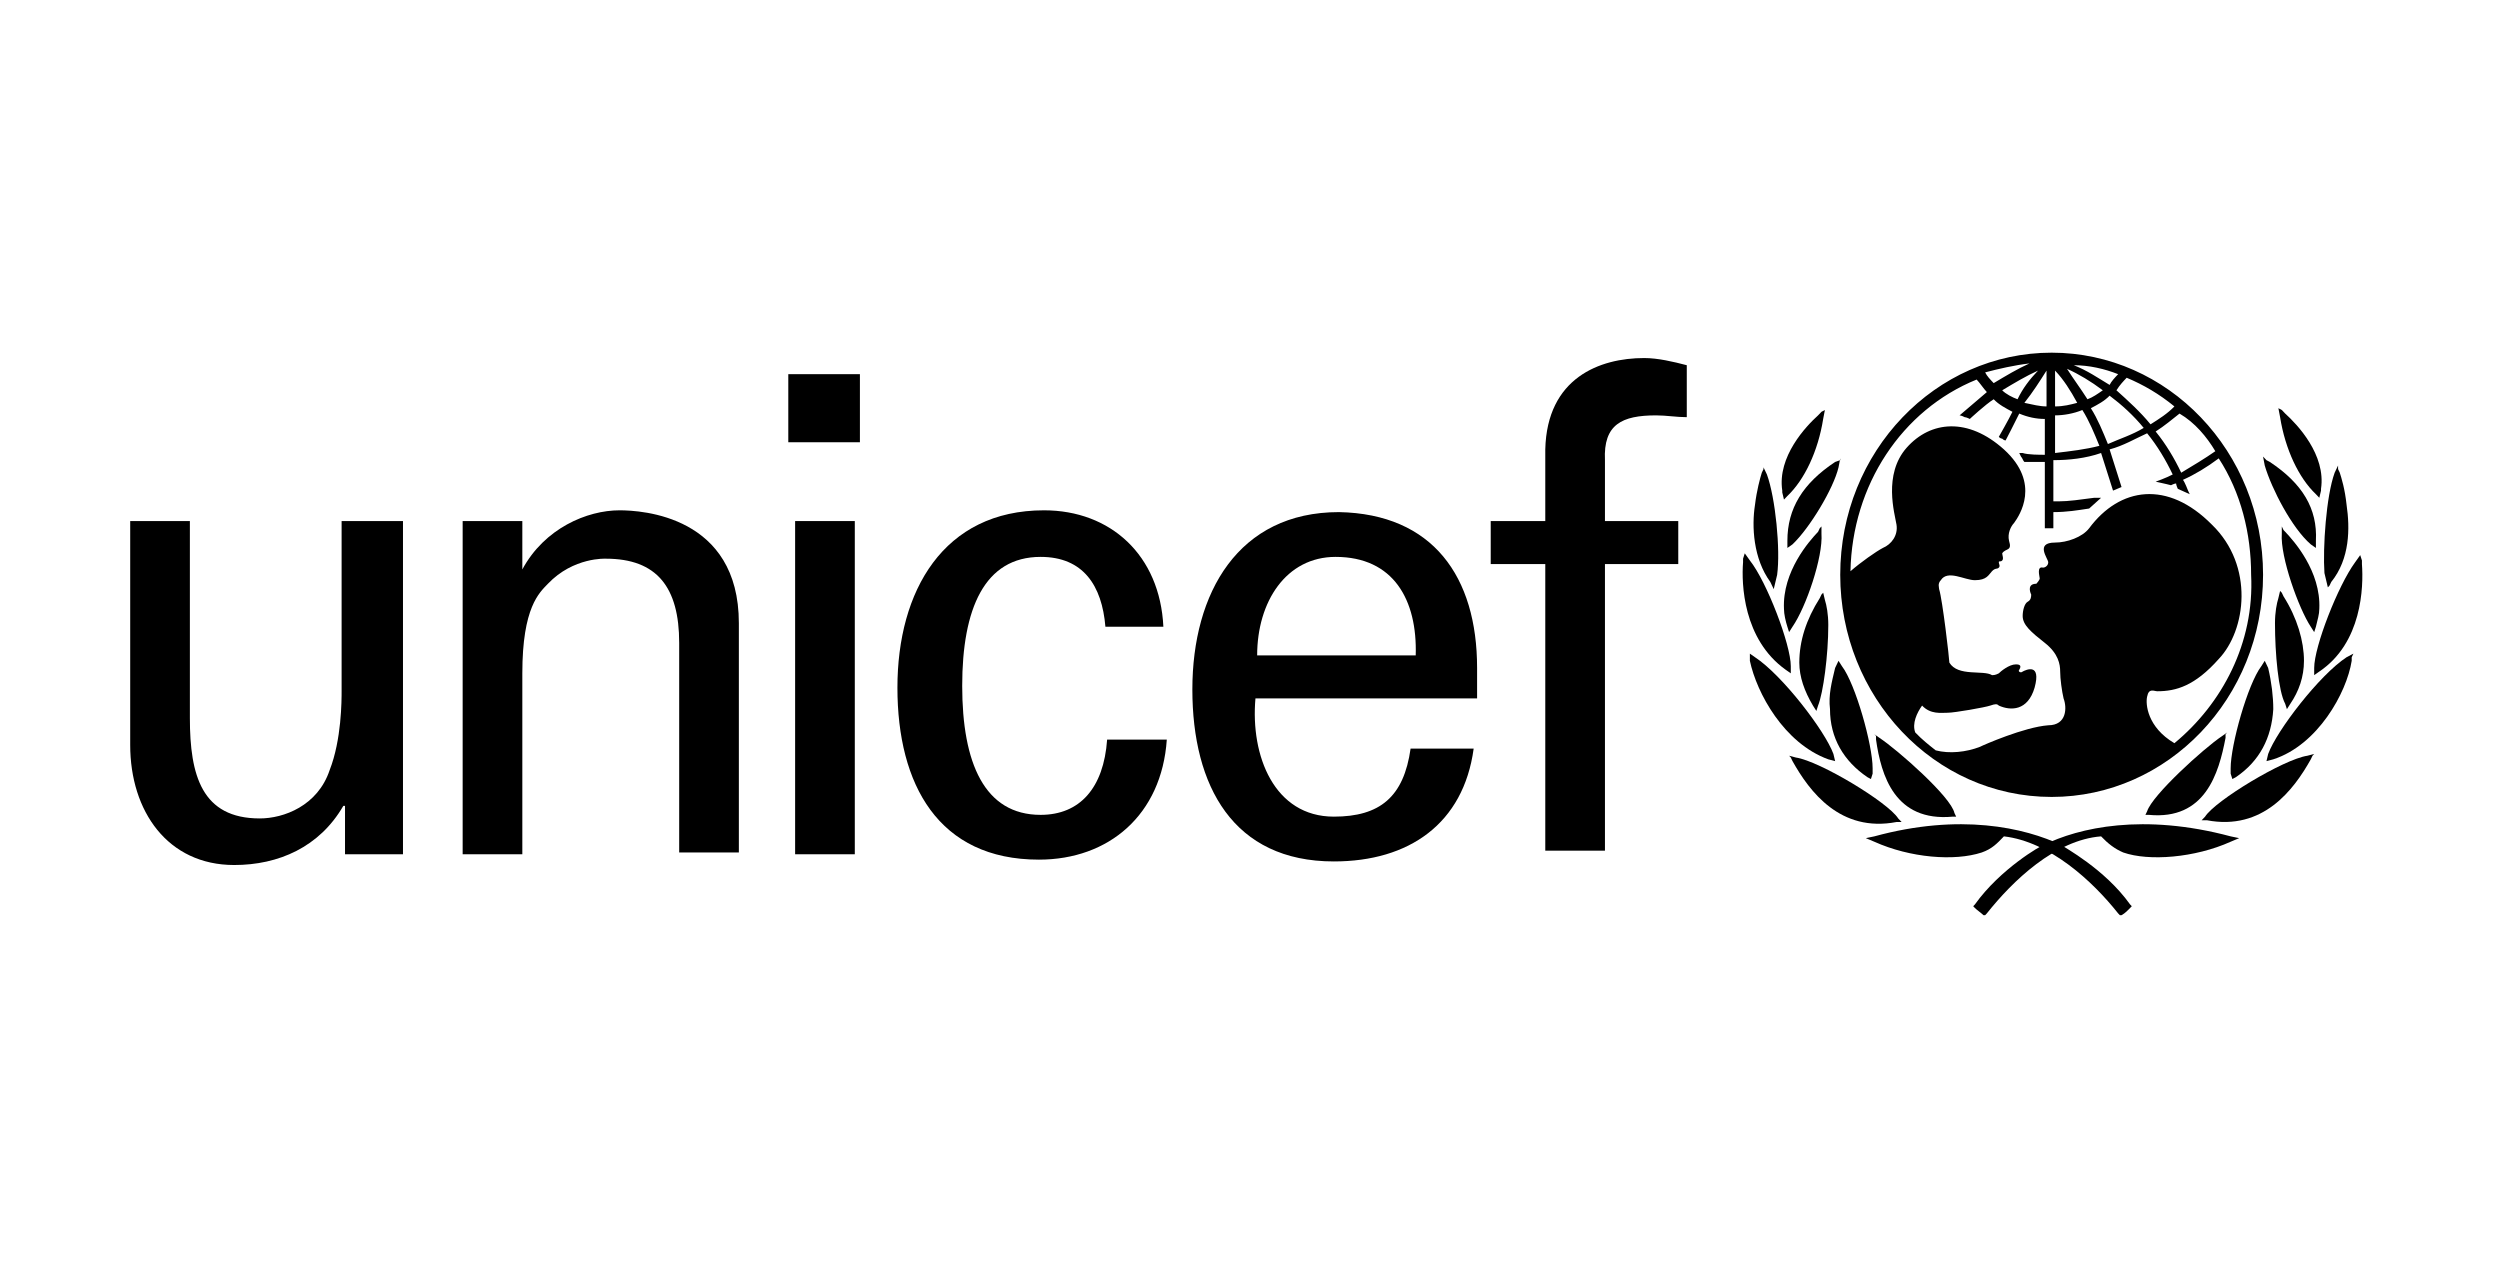 <?xml version="1.0" encoding="UTF-8"?> <svg xmlns="http://www.w3.org/2000/svg" width="160" height="81" viewBox="0 0 160 81" fill="none"><path d="M131.306 22.571C123.886 22.571 117.775 28.877 117.775 36.788C117.775 44.584 123.777 51.004 131.306 51.004C138.725 51.004 144.836 44.699 144.836 36.788C144.836 28.877 138.725 22.571 131.306 22.571ZM141.781 28.877C141.126 29.336 140.362 29.794 139.598 30.253C139.162 29.336 138.616 28.418 137.962 27.616C138.507 27.272 139.053 26.813 139.489 26.469C140.471 27.043 141.235 27.96 141.781 28.877ZM136.107 24.176C137.198 24.635 138.18 25.208 139.162 26.011C138.725 26.469 138.18 26.813 137.634 27.157C136.98 26.355 136.216 25.667 135.452 24.979C135.67 24.635 135.888 24.406 136.107 24.176ZM137.198 27.387C136.434 27.845 135.67 28.075 134.906 28.418C134.579 27.616 134.252 26.813 133.815 26.125C134.252 25.896 134.688 25.667 135.015 25.323C135.779 25.896 136.543 26.584 137.198 27.387ZM135.561 23.947C135.343 24.176 135.125 24.406 135.015 24.635C134.252 24.176 133.597 23.718 132.724 23.374C133.706 23.374 134.688 23.603 135.561 23.947ZM134.579 24.979C134.252 25.208 133.924 25.438 133.597 25.552C133.161 24.864 132.724 24.291 132.288 23.603C133.051 23.947 133.815 24.406 134.579 24.979ZM131.524 23.718C132.069 24.291 132.506 24.979 132.942 25.782C132.506 25.896 132.069 26.011 131.524 26.011V23.718ZM131.524 26.584C132.069 26.584 132.724 26.469 133.27 26.24C133.706 26.928 134.033 27.73 134.361 28.533C133.488 28.762 132.506 28.877 131.524 28.992V26.584ZM130.978 23.718V26.011C130.542 26.011 130.105 25.896 129.56 25.782C130.105 25.094 130.542 24.406 130.978 23.718ZM129.123 25.552C128.796 25.438 128.359 25.208 128.141 24.979C128.905 24.52 129.669 24.062 130.433 23.718C129.887 24.291 129.451 24.864 129.123 25.552ZM129.887 23.259C129.123 23.603 128.359 24.062 127.596 24.52C127.377 24.291 127.159 24.062 127.05 23.832C127.923 23.603 128.905 23.374 129.887 23.259ZM139.162 47.565C137.416 46.533 137.307 45.043 137.416 44.584C137.525 44.011 137.852 44.24 138.071 44.24C139.271 44.24 140.471 43.896 141.999 42.176C143.745 40.342 144.29 36.215 141.562 33.578C138.725 30.711 135.67 31.17 133.706 33.807C133.27 34.38 132.288 34.724 131.524 34.724C130.214 34.724 131.087 35.756 131.087 35.985C131.087 36.215 130.869 36.329 130.76 36.329C130.324 36.215 130.542 36.903 130.542 37.017C130.542 37.132 130.324 37.361 130.324 37.361C129.778 37.361 129.887 37.82 129.996 38.049C129.996 38.164 129.996 38.393 129.778 38.508C129.56 38.622 129.451 39.081 129.451 39.425C129.451 39.998 129.996 40.457 130.869 41.145C131.742 41.832 131.851 42.52 131.851 42.979C131.851 43.438 131.96 44.24 132.069 44.699C132.288 45.272 132.288 46.418 131.087 46.418C129.56 46.533 126.941 47.679 126.723 47.794C125.85 48.138 124.759 48.253 123.886 48.023C123.449 47.679 123.013 47.336 122.576 46.877C122.358 46.304 122.686 45.616 123.013 45.157C123.558 45.73 124.213 45.616 124.65 45.616C125.086 45.616 127.05 45.272 127.377 45.157C127.705 45.043 127.814 45.043 127.923 45.157C128.687 45.501 129.778 45.501 130.214 44.011C130.651 42.406 129.669 42.864 129.451 42.979C129.342 43.094 129.123 42.979 129.232 42.864C129.451 42.52 129.123 42.52 129.014 42.52C128.578 42.52 128.032 42.979 127.923 43.094C127.705 43.208 127.596 43.208 127.487 43.208C126.941 42.864 125.304 43.323 124.759 42.406C124.759 42.176 124.322 38.393 124.104 37.705C124.104 37.59 123.995 37.361 124.213 37.132C124.65 36.444 125.741 37.132 126.395 37.132C127.159 37.132 127.268 36.788 127.487 36.559C127.705 36.329 127.814 36.444 127.923 36.329C128.032 36.215 127.923 36.1 127.923 35.985C127.923 35.871 128.032 35.985 128.141 35.871C128.25 35.756 128.141 35.527 128.141 35.412C128.359 35.068 128.796 35.297 128.578 34.609C128.469 34.151 128.687 33.692 128.905 33.463C129.232 33.004 130.651 30.941 128.25 28.762C125.959 26.699 123.558 26.928 122.031 28.648C120.503 30.367 121.267 32.89 121.376 33.578C121.485 34.266 121.049 34.839 120.503 35.068C120.067 35.297 119.085 35.985 118.43 36.559C118.539 31.055 121.704 26.24 126.505 24.291C126.723 24.52 126.941 24.864 127.159 25.094C126.614 25.552 125.413 26.584 125.413 26.584C125.413 26.584 125.523 26.584 125.741 26.699C125.85 26.699 126.068 26.813 126.068 26.813C126.068 26.813 127.05 25.896 127.596 25.552C127.923 25.896 128.359 26.125 128.796 26.355C128.578 26.813 127.923 27.96 127.923 27.96C127.923 27.96 128.032 28.075 128.141 28.075C128.25 28.189 128.359 28.189 128.359 28.189C128.359 28.189 129.014 26.928 129.232 26.469C129.778 26.699 130.324 26.813 130.869 26.813V29.106C130.542 29.106 129.778 29.106 129.451 28.992H129.232L129.342 29.221C129.451 29.336 129.451 29.45 129.56 29.565C129.778 29.565 130.542 29.565 130.869 29.565V33.807H131.415V32.775C132.288 32.775 132.942 32.66 133.706 32.546L134.47 31.858H134.033C133.161 31.973 132.397 32.087 131.742 32.087C131.742 32.087 131.524 32.087 131.415 32.087V29.45C132.397 29.45 133.488 29.336 134.47 28.992C134.688 29.68 135.234 31.399 135.234 31.399L135.779 31.17C135.779 31.17 135.234 29.45 135.015 28.762C135.888 28.533 136.652 28.075 137.416 27.73C138.071 28.533 138.616 29.45 139.053 30.367C138.616 30.597 137.962 30.826 137.962 30.826C138.507 30.941 138.944 31.055 138.944 31.055C138.944 31.055 139.162 30.941 139.271 30.941C139.271 31.055 139.38 31.285 139.38 31.285L140.144 31.629L140.035 31.399C140.035 31.399 139.817 30.826 139.707 30.711C140.471 30.367 141.235 29.909 141.999 29.336C143.417 31.514 144.072 34.151 144.072 36.788C144.29 41.145 142.217 45.043 139.162 47.565Z" fill="black"></path><path d="M116.574 26.355L116.356 26.584C115.592 27.272 113.737 29.221 114.065 31.399V31.514L114.174 31.973L114.392 31.743C115.483 30.711 116.356 28.877 116.683 26.813L116.793 26.24L116.574 26.355Z" fill="black"></path><path d="M112.864 30.023L112.755 30.253C112.646 30.597 112.428 31.399 112.319 32.316C112.101 33.692 112.21 35.756 113.301 37.246L113.41 37.476L113.519 37.705L113.737 36.788C113.956 35.183 113.628 31.858 113.083 30.367L112.864 29.909V30.023Z" fill="black"></path><path d="M111.556 35.756V35.985C111.447 37.361 111.556 40.915 114.284 42.864L114.611 43.093V42.635C114.611 41.259 113.083 37.246 111.992 35.87L111.665 35.412L111.556 35.756Z" fill="black"></path><path d="M111.992 42.062V42.291C112.429 44.355 114.174 47.565 117.011 48.597L117.448 48.712L117.339 48.253C116.793 46.763 114.065 43.208 112.32 42.062L111.992 41.833V42.062Z" fill="black"></path><path d="M117.775 29.45L117.448 29.565C115.375 30.941 114.393 32.546 114.393 34.609V35.068L114.72 34.839C115.811 33.807 117.339 31.285 117.666 29.909L117.775 29.335V29.45Z" fill="black"></path><path d="M116.465 33.807L116.356 34.036C115.811 34.609 114.065 36.558 114.174 38.966C114.174 39.31 114.283 39.769 114.392 40.112L114.501 40.456L114.719 40.112C115.592 38.851 116.683 35.641 116.574 34.151V33.692L116.465 33.807Z" fill="black"></path><path d="M116.575 38.049L116.466 38.278C115.593 39.654 115.156 41.03 115.156 42.406C115.156 43.323 115.484 44.24 116.029 45.157L116.247 45.501L116.357 45.157C116.684 44.355 117.011 41.947 117.011 39.998C117.011 39.31 116.902 38.737 116.793 38.393L116.684 37.934L116.575 38.049Z" fill="black"></path><path d="M117.556 42.52L117.447 42.75C117.229 43.667 117.011 44.469 117.12 45.387C117.12 47.221 117.993 48.711 119.52 49.743L119.739 49.858L119.848 49.514V49.17C119.848 47.679 118.757 43.782 117.884 42.635L117.665 42.291L117.556 42.52Z" fill="black"></path><path d="M114.611 48.482L114.72 48.711C115.811 50.66 117.775 53.297 121.376 52.609H121.704L121.485 52.38C120.831 51.348 116.466 48.711 114.938 48.482L114.502 48.367L114.611 48.482Z" fill="black"></path><path d="M119.958 53.527L119.412 53.641L119.958 53.871C122.249 54.903 125.086 55.132 126.832 54.559C127.487 54.329 127.814 53.985 128.25 53.527C131.196 53.871 133.924 56.393 135.561 58.457L135.67 58.571H135.779C135.997 58.457 136.216 58.227 136.325 58.113L136.434 57.998L136.325 57.883C134.688 55.59 132.069 54.215 131.96 54.1C129.56 52.953 125.413 52.036 119.958 53.527Z" fill="black"></path><path d="M120.066 47.106V47.336C120.393 49.629 121.266 52.609 124.976 52.266H125.195L125.085 52.036C124.867 51.004 121.485 48.023 120.284 47.221L119.957 46.992L120.066 47.106Z" fill="black"></path><path d="M145.817 26.125L145.926 26.699C146.254 28.762 147.127 30.597 148.218 31.629L148.436 31.858L148.545 31.399V31.285C148.873 29.106 147.018 27.157 146.254 26.469L146.036 26.24L145.817 26.125Z" fill="black"></path><path d="M149.637 29.794L149.418 30.253C148.873 31.743 148.654 35.068 148.764 36.673L148.982 37.59L149.091 37.476L149.2 37.246C150.4 35.756 150.4 33.807 150.182 32.316C150.073 31.285 149.855 30.597 149.746 30.253L149.637 30.023V29.794Z" fill="black"></path><path d="M151.054 35.527L150.727 35.986C149.636 37.476 148.108 41.374 148.108 42.75V43.208L148.436 42.979C151.164 41.145 151.273 37.59 151.164 36.1V35.871L151.054 35.527Z" fill="black"></path><path d="M150.619 41.833L150.182 42.062C148.436 43.208 145.708 46.763 145.163 48.253L145.054 48.712L145.49 48.597C148.327 47.68 150.182 44.355 150.509 42.291V42.062L150.619 41.833Z" fill="black"></path><path d="M144.835 29.221L144.944 29.794C145.381 31.285 146.69 33.807 147.89 34.839L148.218 35.068V34.609C148.327 32.546 147.345 30.941 145.271 29.565L145.053 29.45L144.835 29.221Z" fill="black"></path><path d="M146.035 33.692V34.151C145.926 35.641 147.126 38.966 147.89 40.112L148.108 40.456L148.218 40.112C148.327 39.654 148.436 39.31 148.436 38.966C148.545 36.558 146.799 34.609 146.254 34.036L146.144 33.921L146.035 33.692Z" fill="black"></path><path d="M145.926 37.82L145.817 38.278C145.708 38.622 145.599 39.196 145.599 39.883C145.599 41.833 145.817 44.24 146.253 45.043L146.362 45.387L146.581 45.043C147.126 44.24 147.454 43.323 147.454 42.291C147.454 41.03 147.017 39.54 146.144 38.164L146.035 37.934L145.926 37.82Z" fill="black"></path><path d="M144.944 42.291L144.726 42.635C143.853 43.782 142.762 47.679 142.762 49.17C142.762 49.17 142.762 49.399 142.762 49.514L142.871 49.858L143.089 49.743C144.617 48.711 145.38 47.221 145.49 45.387C145.49 44.584 145.38 43.667 145.162 42.75L145.053 42.52L144.944 42.291Z" fill="black"></path><path d="M148.109 48.253L147.672 48.367C146.145 48.597 141.78 51.234 141.125 52.265L140.907 52.495H141.235C144.835 53.183 146.799 50.546 147.891 48.597L148 48.367L148.109 48.253Z" fill="black"></path><path d="M130.76 54.1C130.651 54.1 128.032 55.59 126.395 57.883L126.286 57.998L126.395 58.113C126.504 58.227 126.832 58.457 126.941 58.571H127.05L127.159 58.457C128.796 56.393 131.524 53.756 134.47 53.527C134.906 53.985 135.343 54.329 135.888 54.559C137.525 55.132 140.471 54.903 142.762 53.871L143.308 53.641L142.762 53.527C137.198 52.036 133.051 52.953 130.76 54.1Z" fill="black"></path><path d="M142.544 46.877L142.217 47.106C141.017 47.909 137.743 50.89 137.416 51.922L137.307 52.151H137.525C141.126 52.495 141.999 49.514 142.435 47.221V46.992L142.544 46.877Z" fill="black"></path><path d="M50.451 23.947H55.034V28.304H50.451V23.947ZM50.888 33.348H54.707V54.673H50.888V33.348Z" fill="black"></path><path d="M21.972 33.348H25.791V54.673H22.081V51.577H21.972C20.445 54.214 17.826 55.361 14.989 55.361C10.733 55.361 8.333 51.921 8.333 47.679V33.348H12.152V45.96C12.152 49.628 12.916 52.38 16.626 52.38C18.153 52.38 20.336 51.577 21.099 49.284C21.863 47.335 21.863 44.813 21.863 44.24V33.348H21.972Z" fill="black"></path><path d="M33.429 36.444C34.848 33.807 37.576 32.66 39.649 32.66C41.067 32.66 47.287 33.004 47.287 39.883V54.559H43.468V41.145C43.468 37.59 42.049 35.756 38.776 35.756C38.776 35.756 36.703 35.641 35.066 37.361C34.52 37.934 33.429 38.852 33.429 43.093V54.673H29.61V33.348H33.429V36.444Z" fill="black"></path><path d="M70.746 40.113C70.528 37.476 69.328 35.641 66.6 35.641C62.999 35.641 61.581 38.966 61.581 43.896C61.581 48.826 62.999 52.151 66.6 52.151C69.11 52.151 70.637 50.431 70.856 47.336H74.675C74.347 52.151 70.965 55.017 66.491 55.017C60.053 55.017 57.435 50.202 57.435 44.011C57.435 37.82 60.381 32.66 66.818 32.66C71.074 32.66 74.238 35.527 74.456 40.113H70.746Z" fill="black"></path><path d="M80.349 44.699C80.021 48.367 81.549 52.265 85.368 52.265C88.314 52.265 89.842 51.004 90.278 47.909H94.315C93.661 52.724 90.169 55.132 85.368 55.132C78.93 55.132 76.311 50.316 76.311 44.125C76.311 37.934 79.258 32.775 85.695 32.775C91.697 32.89 94.534 36.902 94.534 42.749V44.699H80.349ZM90.606 41.947C90.715 38.393 89.187 35.641 85.477 35.641C82.313 35.641 80.458 38.507 80.458 41.947H90.606Z" fill="black"></path><path d="M98.898 54.444V36.1H95.406V33.348H98.898V28.762C99.007 24.176 102.39 22.915 105.227 22.915C106.099 22.915 107.081 23.145 107.954 23.374V26.699C107.3 26.699 106.645 26.584 105.99 26.584C103.808 26.584 102.608 27.157 102.717 29.45V33.348H107.409V36.1H102.717V54.444H98.898Z" fill="black"></path></svg> 